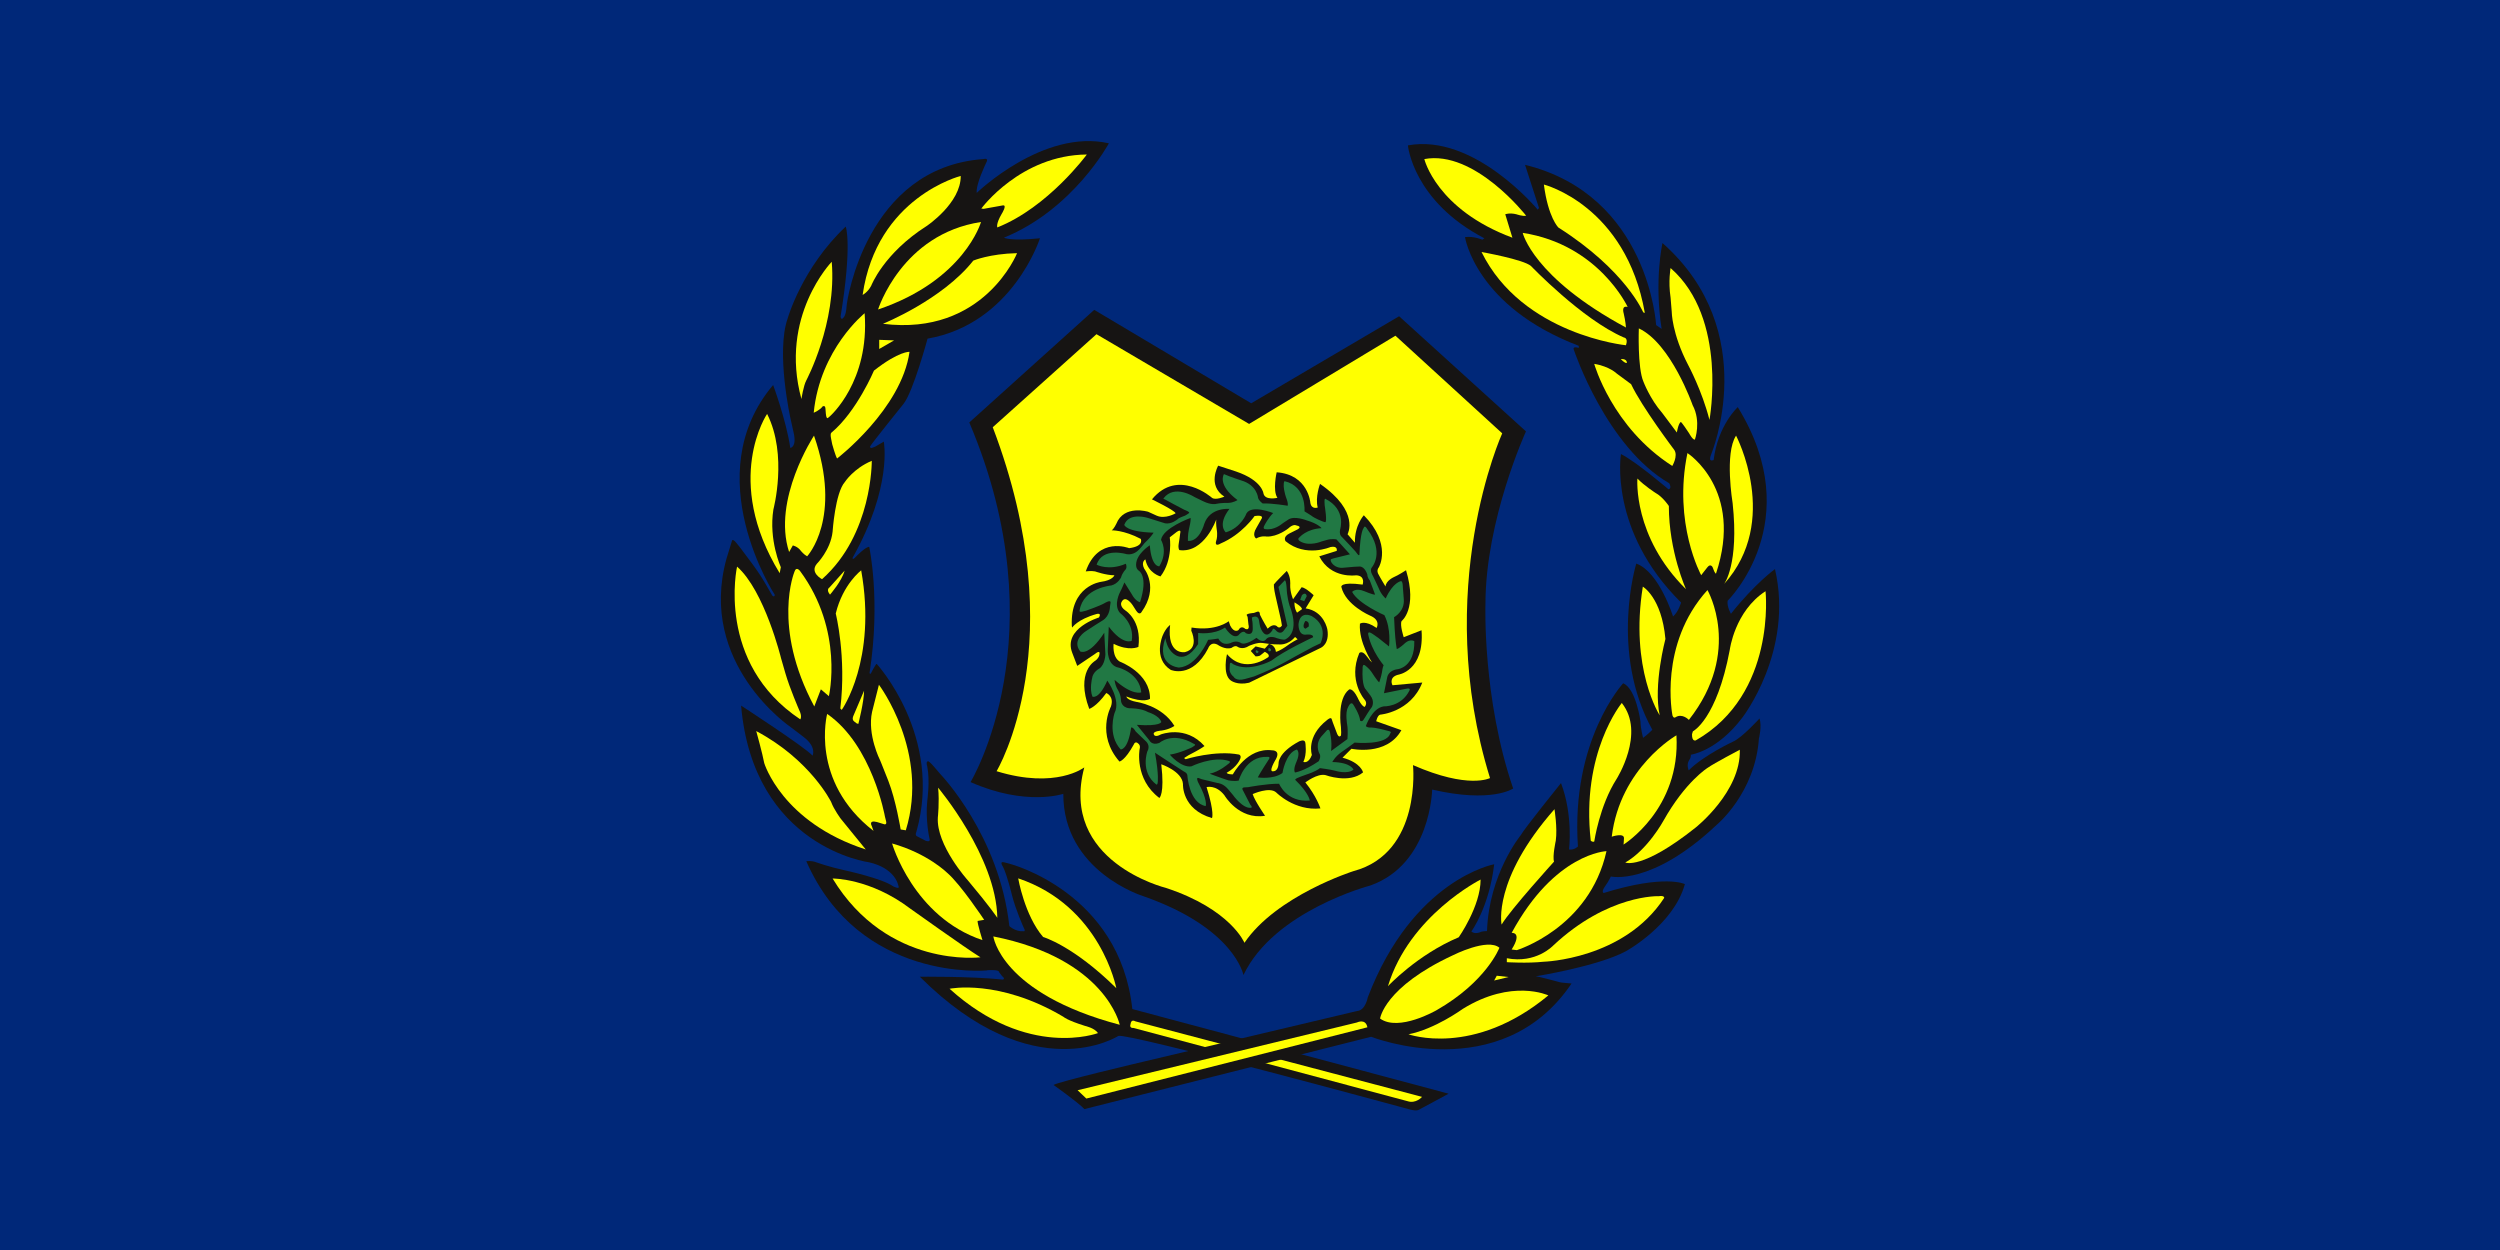 <?xml version="1.0" encoding="utf-8"?>
<!-- Generator: Adobe Illustrator 26.0.3, SVG Export Plug-In . SVG Version: 6.00 Build 0)  -->
<svg version="1.1" id="Layer_1" xmlns="http://www.w3.org/2000/svg" xmlns:xlink="http://www.w3.org/1999/xlink" x="0px" y="0px"
	 viewBox="0 0 2000 1000" style="enable-background:new 0 0 2000 1000;" xml:space="preserve">
<style type="text/css">
	.st0{fill-rule:evenodd;clip-rule:evenodd;fill:#002879;}
	.st1{fill:#161413;}
	.st2{fill:#FFFF00;}
	.st3{fill:#217844;}
</style>
<g>
	<rect class="st0" width="2000" height="1000"/>
	<g>
		<path class="st1" d="M1000.96,322.63L1119.28,253l101.49,92.1c0,0-32.41,70.78-32.41,138.16c0,0-2.56,75.05,22.17,147.54
			c0,0-17.05,11.94-64.81,0.85c0,0-1,59.59-49.47,76.76c0,0-77.09,20.18-101.49,71.63c0,0-7.01-37.55-80.16-63.11
			c0,0-64.12-19.75-63.96-81.87c0,0-29.85,10.23-74.2-9.38c0,0,71.29-117.48-1.01-287.71l99.94-90.09L1000.96,322.63z"/>
		<path class="st2" d="M794.2,341.79l82.98-74.44l122.09,71.79l117.08-70.57l85.42,78.1c0,0-56.59,124.47-9.76,275.78
			c0,0-17.08,9.15-61.62-10.37c0,0,7.32,70.16-47.59,84.81c0,0-61.62,19.53-87.25,57.35c0,0-10.98-26.85-62.84-43.93
			c0,0-85.42-20.9-65.28-96.4c0,0-22.58,17.69-70.17,3.05C797.25,616.96,859.64,513.7,794.2,341.79L794.2,341.79z"/>
		<path class="st1" d="M1091.66,565.57c0,0,2.79-2.79,0-5.89c0,0-13.51-15.27-4.22-37.27c0,0,2.04-2.14,5.15,1.64
			c3.23,3.92,3.1,4.03,3.1,4.03l1.96,1.91c0,0-10.88-16.33-9.7-31.03c0,0,4.03-3.1,13.32,3.41c0,0,3.72-6.2-5.27-9.91
			c0,0-19.51-8.36-22.92-22.92c0,0-1.24-4.34,17.04-1.86c0,0,2.48-7.13-5.27-7.44c0,0-20.14,3.1-29.43-15.18l13.94-4.34
			c0,0,1.24-4.34-4.96-3.1c0,0-19.83,8.68-35.94-4.65c0,0-2.48-3.41,3.09-6.2c5.58-2.79,5.58-2.79,5.58-2.79s5.89-2.48-0.31-3.72
			c0,0-2.25-1.26-6.2,2.48c0,0-8.37,6.82-17.35,6.51c0,0-4.03-0.93-8.37,1.55c0,0-3.72-2.17,0.31-8.67l4.03-7.13
			c0,0,2.48-3.41-5.58-2.17c0,0-10.22,14.87-27.26,22c0,0-5.58,3.72-3.1-3.41c0,0,0.93-3.41,0-8.36c0,0-0.62-3.72-0.31-7.44
			c0,0-9.48,27.1-29.43,24.47c0,0-1.24-0.93-0.62-4.96c0.62-4.03,0.62-4.03,0.62-4.03l0.62-4.65c0,0,1.16-3.67-2.79-0.93l-5.58,4.34
			c0,0,2.79,17.97-7.43,31.29c0,0-9.91-2.48-12.08-13.63c0,0-3.72,1.86-0.93,7.44c0,0,12.09,14.87-2.17,34.7c0,0-1.55,3.1-4.34-1.24
			c-2.79-4.34-2.79-4.34-2.79-4.34s-5.89-8.98-8.98-2.17c0,0-1.6,3.17,3.35,6.57c0,0,13.07,7.99,10.28,29.05
			c0,0-7.43,3.72-19.83-2.48c0,0-1.34,10.55,4.96,14.25c0,0,24.47,8.98,24.16,29.74c0,0-4.65,3.72-18.9-1.86c0,0,0,2.79,8.05,4.34
			c0,0,20.45,2.78,30.36,19.21c0,0-3.72,2.79-10.22,3.72c0,0-7.49,0.44-6.2,3.1c0,0,0.62,2.79,5.58,0c0,0,19.76-7.81,34.92,9.29
			c0,0-2.39,1.86-7.66,4.65c-5.27,2.79-5.27,2.79-5.27,2.79l-3.41,2.17l1.24,0.93c0,0,23.86-7.44,42.75-3.72c0,0,2.08,0.66,0.93,3.4
			c0,0-2.35,6.49-10.84,11.16c0,0,0.33,1.36,4.96,1.24c0,0,11.46-21.69,31.29-19.21c0,0,7.12-0.31,3.1,7.13c0,0-6.65,10.75-1.86,9.6
			c0,0,3.67,0.18,4.03-6.2c0,0-0.93-8.36,16.42-17.66c0,0,4.4-2.21,4.96,0.93c0,0,1.55,8.98-1.55,15.49c0,0,4.03,1.86,6.82-5.58
			c0,0-4.95-14.56,12.08-27.88c0,0,3.09-2.77,3.72-0.93c0.95,2.78,0.93,2.79,0.93,2.79l3.41,8.98c0,0,1.24,3.41,2.79,1.86
			c0,0,0.9,0.47,0.31-7.12c0,0-3.41-22.3,6.51-30.05c0,0,2.73-1.71,6.82,6.5C1086.09,558.13,1088.87,564.64,1091.66,565.57z
			 M1021.34,377.83c25.4,1.86,26.95,24.47,26.95,24.47c0.93,5.58,5.89,3.72,5.89,3.72c-2.17-8.36,1.86-18.9,1.86-18.9
			c32.22,22.31,22,40.27,22,40.27l5.89,6.81c-0.31-13.94,7.13-21.99,7.13-21.99c22.73,23.31,12.08,41.51,12.08,41.51
			c-2.17,2.79-0.62,5.27-0.62,5.27c1.55,3.1,5.89,10.22,5.89,10.22c0.31-4.65,6.51-7.43,6.51-7.43c3.72-1.55,9.91-5.58,9.91-5.58
			c9.29,30.98-3.55,40.64-3.55,40.64c-1.55,3.1,1.69,12.95,1.69,12.95l14.25-5.58c2.48,32.84-18.9,35.63-18.9,35.63
			c-7.75,2.17-4.34,8.37-4.34,8.37l23.85-2.17c-9.3,23.85-33.77,25.71-33.77,25.71c-2.17,0.62-3.1,5.27-3.1,5.27l20.14,7.13
			c-11.77,21.07-39.96,14.87-39.96,14.87l-7.13,7.13c14.87,4.02,16.42,11.77,16.42,11.77c-11.15,9.29-30.05,2.17-30.05,2.17
			c-6.51-1.55-16.11,5.89-16.11,5.89c8.67,10.53,12.08,20.76,12.08,20.76c-20.76,2.17-35.32-12.7-35.32-12.7
			c-5.27-4.96-18.9,1.24-18.9,1.24c1.55,5.27,9.91,17.35,9.91,17.35c-21.07,3.41-32.53-16.42-32.53-16.42
			c-6.82-8.68-14.25-6.51-14.25-6.51c6.51,20.76,4.34,24.78,4.34,24.78c-24.47-7.12-23.23-27.26-23.23-27.26
			c-0.62-10.22-17.35-15.8-17.35-15.8c2.79,24.16-1.55,26.95-1.55,26.95c-20.14-15.18-15.8-39.03-15.8-39.03
			c0.94-3.16-0.93-4.34-0.93-4.34c-2.6-2.71-3.72,0.62-3.72,0.62c-7.13,13.01-11.46,13.63-11.46,13.63
			c-18.9-21.69-6.82-43.99-6.82-43.99c2.79-8.36-3.72-10.84-3.72-10.84c-8.06,11.15-13.63,12.7-13.63,12.7
			c-11.15-29.74,4.65-38.41,4.65-38.41c3.1-2.17,3.41-4.65,3.41-4.65c1.24-4.96-3.41-0.93-3.41-0.93l-14.25,9.6l-4.03-10.53
			c-7.44-19.52,21.38-28.19,21.38-28.19c2.48-4.03-1.86-2.79-1.86-2.79c-15.49,4.34-19.52,10.84-19.52,10.84l-0.31-1.24
			c-1.55-32.22,23.23-35.32,23.23-35.32c9.6-1.24,10.84-5.27,10.84-5.27c-6.82,0-15.49-3.1-15.49-3.1c-3.1-0.62-7.44,0-7.44,0
			c9.91-28.5,34.7-18.59,34.7-18.59c12.39-1.55,9.29-7.44,9.29-7.44c-13.63-7.12-23.24-6.82-23.24-6.82
			c1.86-1.24,3.72-5.27,3.72-5.27c6.2-15.49,25.4-9.6,25.4-9.6s0,0,6.82,3.1c6.82,3.1,15.18-1.86,15.18-1.86
			c-0.31-2.17-18.9-11.15-18.9-11.15c20.88-25.39,48.02-1.24,48.02-1.24c2.79,2.17,9.91-0.93,9.91-0.93
			c-13.94-8.98-4.96-24.78-4.96-24.78l14.25,4.65c21.07,7.13,22,17.66,22,17.66c1.32,5.77,11.15,3.41,11.15,3.41
			C1017.93,392.39,1021.34,377.83,1021.34,377.83z"/>
		<path class="st1" d="M905.86,807.25l253.05,67.72l-23.79,12.81c0,0-1.37,1.37-7.32-0.23s-5.95-1.6-5.95-1.6
			s-219.19-59.72-227.2-57.2c0,0-67.5,43.7-158.79-47.36c0,0,40.38-0.46,66.58,2.29c0,0,1.37-0.69,0.23-1.83
			c-1.14-1.14-1.14-1.14-1.14-1.14l-2.29-2.98c0,0,0.34-1.49-4.35-1.6c-5.5-0.14-5.49,0.23-5.49,0.23s-101.82,9.61-144.37-87.4
			c0,0,4.12-0.68,8.01,0.92c0,0,10.3,3.66,22.88,6.4c0,0,29.74,6.41,38.67,12.81c0,0,5.03,2.52,4.35,0.23
			c-0.69-2.29-0.69-2.29-0.69-2.29s-2.97-12.58-22.88-17.16c0,0-92.66-11.9-102.5-125.39c0,0,51.02,33.18,57.2,40.04
			c0,0,3.43-6.86-7.09-14.87c-10.52-8.01-10.52-8.01-10.52-8.01s-74.59-50.56-51.25-134.76l4.42-14.41c0,0,0.46-1.83,3.43,1.83
			c2.97,3.66,2.97,3.66,2.97,3.66c17.07,22.53,16.71,22.87,25.78,38.44c0,0,1.6,1.83,2.06-0.46c0,0-62.46-95.64-1.37-167.94
			c0,0,10.52,28.37,13.73,50.34c0,0,5.26-0.46,2.74-11.9C632.44,335,632.44,335,632.44,335s-11.9-53.08-2.29-80.31
			c0,0,11.44-40.5,46.45-73.45c0,0,5.34,14.26-4.12,71.84c0,0,0.23,4.12,2.74,0.46c0,0,1.37-1.6,1.83-6.18
			c0.46-4.58,0.46-4.58,0.46-4.58s14.87-108.91,109.37-115.54c0,0,4.58-1.3,2.06,2.97c0,0-8.47,17.39-7.55,24.1
			c0,0,53.31-51.56,105.71-39.66c0,0-28.37,52.85-83.97,75.5c0,0,5.26,2.97,28.83,0.46c0,0-21.74,68.41-89.92,80.31
			c0,0-11.44,42.33-19.22,52.17c0,0-25.63,31.8-26.77,34.09c0,0-0.23,1.83,2.06,0.92c2.29-0.92,2.29-0.92,2.29-0.92l6.64-3.89
			c0,0,7.09,35.92-24.94,92.89c0,0-0.46,2.52,2.52-0.69c0,0,7.55-8.01,10.75-8.01c0,0,9.38,43.02,0.23,101.13l0.92,0.46
			c0,0,3.66-7.32,4.8-8.01c0,0,53.31,58.11,31.8,134.3c0,0-1.6,3.2,0.92,3.89c0,0,5.03,2.52,6.63,3.43c0,0,3.89,1.37,2.97-1.6
			c0,0-3.43-14.42-1.83-30.43c0,0,2.29-15.79,0-27.45c0,0-1.14-3.43,0-3.66c0,0-0.23-2.75,5.26,3.66c5.49,6.41,5.49,6.41,5.49,6.41
			s46.9,48.73,54.91,121.26c0,0,4.8,4.58,11.21,4.12c0,0,2.29,0.69,0.23-2.97c0,0-6.41-14.19-9.38-26.08c0,0-3.66-15.33-7.09-22.42
			c0,0-3.43-4.81,0.92-3.66c4.35,1.14,4.35,1.14,4.35,1.14S895.79,713.67,905.86,807.25L905.86,807.25z"/>
		<path class="st3" d="M1018.53,410.43c0,0-17.01-6.84-21.3,0.2c0,0-4.11,11.53-16.61,15.25c0,0-7.04-5.86,2.93-18.76
			c0,0-15.44-1.56-20.13,11.92c0,0-3.71,14.46-13.1,13.68c0,0-0.2-4.69,0.78-9.19c0.98-4.5,0.98-4.5,0.98-4.5s0.59-2.93,0.39-4.69
			c0,0-22.28,8.01-23.65,17.59c0,0,5.86,9.19-1.37,21.11c0,0-6.25,0.98-7.62-16.81c0,0-10.75,6.84-10.95,15.24
			c0,0-0.39,3.32,2.15,5.08c0,0,7.82,4.11,0.98,25.21c0,0-3.52-0.58-6.64-6.45l-5.86-9.38c0,0-1.76,4.5-3.32,7.43
			c0,0-5.86,10.55-0.2,17c0,0,11.73,8.21,9.38,22.28c0,0-6.84,3.91-18.37-11.33l-0.78,18.37c0,0-0.78,12.7,8.79,14.46
			c0,0,16.61,4.3,17.98,19.74c0,0-6.84,2.93-21.3-9.97c0,0,0,3.12,2.15,7.23c0,0,2.93,4.11,2.93,9.38c0,0,0.19,5.28,6.45,6.06
			c0,0,9.77-0.2,15.24,3.13c0,0,8.8,2.54,10.55,7.82c0,0-0.39,3.71-19.54,2.34l9.97,12.32c0,0,1.96,4.49,8.01,2.15
			c0,0,10.36-9.38,27.36,0.59c0,0,2.35,0.59,0.59,1.76c-1.76,1.17-1.76,1.17-1.76,1.17s-9.77,4.69-17.79,5.86
			c0,0,8.8,10.56,17.2,9.38c0,0,17.39-8.6,30.1-4.3c0,0,2.15,0.59-0.59,2.35c0,0-7.04,6.26-14.85,7.82c0,0,6.65,2.54,10.75,3.91
			c4.1,1.37,4.1,1.37,4.1,1.37s4.5,0.98,8.41,0.2c0,0,5.28-19.74,22.87-18.96c0,0,2.74-0.39,1.37,1.76
			c-1.37,2.15-1.37,2.15-1.37,2.15s-5.86,8.99-7.62,12.51c0,0,12.31,1.96,19.74-3.52c0,0,2.54-16.22,11.53-18.76
			c0,0,3.13,2.15-0.39,9.97c0,0-2.74,5.67-1.17,8.41c0,0,7.23-0.98,18.96-8.99c0,0,2.54-3.71,0.39-6.64c0,0-3.91-7.82,2.93-14.46
			l3.32-3.71c0,0,1.76-1.56,2.34,1.37c0,0,1.96,6.65,0.98,15.24l13.09-9.58c0,0,0.59-7.04-0.2-11.34c0,0-1.76-9.77,0.59-13.88
			c0,0,2.35-6.06,4.5-1.96c0,0,4.88,7.43,5.28,12.51c0,0,1.37,1.17,2.54-0.59c1.17-1.76,1.17-1.76,1.17-1.76s3.71-6.25,5.67-8.6
			c0,0,2.54-4.3-1.17-9.19c-3.71-4.89-3.71-4.89-3.71-4.89s-3.32-2.35-2.54-17.2c0,0-0.2-4.11,2.54-1.56c0,0,3.03,2.46,4.5,4.69
			c0,0,4.69,7.43,6.26,8.4c0,0,1.56-4.5,2.15-7.82c0,0,0.59-4.69,1.37-5.86c0,0-9.63-11.31-12.31-24.43c0,0-0.97-3.71,3.52-0.59
			c4.49,3.13,4.49,3.13,4.49,3.13l8.6,6.84c0,0,1.95-13.88-3.71-25.02c0,0-20.72-8.99-25.8-18.57c0,0,2.74-3.52,9.77-0.59
			c0,0,6.84,2.93,8.6,2.74c0,0-2.74-7.62-4.3-11.53c0,0-1.76-1.56-1.95-4.69c0,0-1.95-6.45-6.26-6.25c-4.3,0.2-4.3,0.2-4.3,0.2
			l-8.79,0.78c0,0-5.8,0.91-9.19-4.1c0,0-1.66-2.44,0-2.93c1.95-0.58,1.95-0.59,1.95-0.59l12.73-3.14l-10.78-11.91
			c0,0-3.52-0.78-7.62,0.39c-4.11,1.17-4.11,1.17-4.11,1.17s-10.26,4.47-17.59-0.19c0,0-2.54-1.51-0.2-3.13
			c0,0,5.67-6.65,17.59-7.23c0,0-2.54-3.52-11.92-6.25c0,0-9.59-3.81-14.46-0.78c-3.65,2.27-5.53,3.76-5.53,3.76
			s-6.01,5.04-12.84,4.06c0,0-2.93,0.19-0.78-3.32C1011.69,420.01,1014.61,414.34,1018.53,410.43L1018.53,410.43z M1029.56,399.91
			c-2.6-6.71-2.59-11.14-2.59-11.14c-0.15-3.81,0.76-3.81,0.76-3.81c17.69,4.12,15.86,24.1,15.86,24.1
			c2.36,1.55,5.34,3.36,5.34,3.36c2.74,2.29,9.15,4.73,9.15,4.73s0,0,1.98,0.61c1.98,0.61-0.31-13.42-0.31-13.42s0,0-0.15-2.75
			c-0.15-2.74,0.61-2.59,0.61-2.59c17.23,8.69,11.9,24.56,11.9,24.56c-0.92,4.42,1.22,5.8,1.22,5.8c1.37,1.22,11.14,11.9,11.14,11.9
			s0,0,1.37,1.83c1.37,1.83,1.68,0.76,1.68,0.76c0.76-19.07,3.36-21.36,3.36-21.36c0.92-3.05,2.9,0.76,2.9,0.76
			c14.19,18.61,3.81,30.51,3.81,30.51c-2.29,2.59,0.76,7.02,0.76,7.02c1.99,4,4.55,9.65,4.55,9.65c2.11,5.5,5.67,8.35,5.67,8.35
			c5.8-12.96,12.2-13.88,12.2-13.88c1.53-0.15,1.52,4.88,1.52,4.88s0,0,0.76,9.76c0.76,9.76-7.78,14.19-7.78,14.19l0.46,9.3
			c0.61,10.68,1.68,16.17,1.68,16.17c1.68,0,7.02-5.04,7.02-5.04c3.97-3.2,7.02-1.22,7.02-1.22c0.46,21.05-13.27,22.42-13.27,22.42
			c-7.63,0.92-8.39,6.41-8.39,6.41l-2.6,12.81c1.37-0.31,15.1-3.05,15.1-3.05s0,0,3.2-0.61c3.2-0.61,2.14,1.37,2.14,1.37
			c-6.56,13.42-20.59,12.81-20.59,12.81c-9.45,1.37-14.34,15.71-14.34,15.71c0.61,1.07,2.74,1.22,2.74,1.22
			c4.73-0.3,13.42,2.29,13.42,2.29s0,0,2.44,0.61c2.44,0.61,0.91,1.83,0.91,1.83c-2.9,9.91-28.52,7.32-28.52,7.32l-5.34,3.96
			c0,0,0,0-5.18,3.66c-5.18,3.66-7.32,7.93-7.32,7.93c15.1,0.31,16.93,6.1,16.93,6.1c-4.88,3.97-14.49,0.92-14.49,0.92
			c-3.66-1.07-12.36-2.14-12.36-2.14c-3.51,2.9-10.52,5.03-10.52,5.03s0,0-5.03,1.83c-5.03,1.83-4.12,2.59-4.12,2.59
			c10.98,10.68,11.59,16.47,11.59,16.47c-18.61,1.68-24.55-13.42-24.55-13.42c-9.91-0.15-24.86,2.75-24.86,2.75s0,0-2.9,0.15
			c-2.9,0.15-1.07,2.6-1.07,2.6l5.64,10.98c0,0,0,0,0.92,1.22c0.91,1.22-0.15,1.53-0.15,1.53c-6.71,0.91-14.49-10.22-14.49-10.22
			s0,0-3.97-4.73c-3.97-4.73-8.39-4.88-8.39-4.88l-12.66-3.05c0,0,0,0-2.44-0.92c-2.44-0.91-0.46,3.36-0.46,3.36
			c7.93,14.49,6.1,19.07,6.1,19.07c-13.27-2.44-14.64-24.25-14.64-24.25c0-2.29-2.75-3.36-2.75-3.36
			c-5.19-3.2-23.19-15.1-23.19-15.1c3.35,18.45,2.14,24.1,2.14,24.1c-0.15,1.83-1.07,1.37-1.07,1.37
			c-13.12-10.07-7.17-26.54-7.17-26.54c2.9-5.04-1.53-8.39-1.53-8.39c-5.19-4.88-7.78-7.48-7.78-7.48c-2.29-3.97-3.66-3.2-3.66-3.2
			c-2.59,18.31-8.39,17.54-8.39,17.54c-10.83-11.9-4.88-29.13-4.88-29.13c5.34-10.52-5.8-25.93-5.8-25.93
			c-6.86,15.56-11.9,12.81-11.9,12.81c-2.44-6.1-0.31-14.49-0.31-14.49c0.61-5.34,5.8-7.93,5.8-7.93
			c4.73-3.36,4.88-11.44,4.88-11.44l-0.91-17.23c-12.51,19.22-19.22,14.95-19.22,14.95c-7.32-9.3,4.88-16.47,4.88-16.47
			c1.83-1.37,13.12-8.39,13.12-8.39c5.8-3.51,5.79-10.98,5.79-10.98s0,0,0.46-3.05c0.46-3.05-4.88,0.31-4.88,0.31
			c-3.66,2.14-14.64,5.95-14.64,5.95s0,0-3.05,0.76c-3.05,0.76-2.13-1.22-2.13-1.22c2.92-17.8,25.32-19.68,25.32-19.68
			c5.34-1.37,7.78-6.41,7.78-6.41c1.07-3.97,3.81-6.56,3.81-6.56c1.22-2.14,0-4.42,0-4.42c-13.73,5.95-23.34,0.76-23.34,0.76
			c4.73-14.49,24.1-8.39,24.1-8.39c5.49,0.92,9.3-3.2,9.3-3.2c1.37-1.07,4.88-5.64,4.88-5.64s0,0,2.75-2.75
			c2.74-2.75,4.57-5.64,4.57-5.64c-22.27-0.61-23.49-6.25-23.49-6.25c3.81-10.52,19.07-5.49,19.07-5.49
			c4.88,1.53,13.58,4.27,13.58,4.27c5.03,0.91,9.76-3.05,9.76-3.05c1.22-1.37,4.88-2.59,4.88-2.59c1.53-0.3,4.12-2.29,4.12-2.29
			c2.29-0.92-3.36-2.9-3.36-2.9c-3.51-1.68-15.41-8.24-15.41-8.24c-1.83-0.61-1.22-0.92-1.22-0.92c8.69-11.59,24.71-1.07,24.71-1.07
			s0,0,6.86,3.35c6.86,3.35,10.52,2.14,10.52,2.14c3.81-0.91,9.61-0.76,9.61-0.76c4.42-0.15,7.47-2.29,7.47-2.29
			c-16.63-12.36-10.83-20.75-10.83-20.75c4.73,2.14,13.73,5.03,13.73,5.03c12.81,3.66,13.58,14.03,13.58,14.03
			c0.61,2.29,3.66,4.42,3.66,4.42c7.47-0.31,19.98,1.83,19.98,1.83C1030.63,402.81,1029.56,399.91,1029.56,399.91L1029.56,399.91z"
			/>
		<path class="st1" d="M1019.08,467.46c0.01-0.56,0.03-0.89,0.03-0.89S1019.01,467.25,1019.08,467.46z"/>
		<path class="st1" d="M1037.65,490.13c0,0-2.29-2.97-2.06-8.24c0,0,6.18,3.43,5.95,5.49L1037.65,490.13z M1028.26,517.59
			c0,0-4.58,3.2-7.55,3.89c0,0-0.23-5.18-5.37-6.38c2.57,0.29,5.53,0.53,7.66,0.43c0,0,7.09,1.14,13.04-5.95l2.06,1.83
			C1038.1,511.41,1033.07,513.93,1028.26,517.59L1028.26,517.59z M1061.9,503.63c0,0-2.46-14.68-17.39-16.93l6.41-10.52
			c0,0-6.18-5.95-9.61-6.41l-6.86,9.61c0,0-2.52-5.72-2.29-11.67c0,0,0.69-6.18-2.74-10.98c0,0-9.61,9.61-10.07,10.52
			c-0.16,0.31-0.23,0.32-0.26,0.21c-0.01,1.08,0.04,3.02,0.49,5.28c0.69,3.43,0.69,3.43,0.69,3.43l4.58,20.13l0.69,4.12
			c0,0-1.37,2.52-3.43,1.14c0,0-2.74-3.89-8.01,1.37c0,0-4.12-6.86-6.18-11.21c0,0,0.23-3.2-2.29-2.29
			c-2.52,0.91-2.52,0.91-2.52,0.91s-6.41,0.46-5.72,1.83c0.69,1.37,0.69,1.37,0.69,1.37s0.69,5.72,0.69,6.18c0,0,1.37,4.8-2.52,3.43
			c0,0-3.2-3.43-5.49,0.92c0,0-3.43,2.74-6.63-3.66l-1.14-3.43c0,0-10.07,8.24-29.74,5.04l-0.23,2.52c0,0,6.86,14.19-5.03,17.16
			c0,0-14.64,2.75-11.9-21.74c0,0-3.36,2.21-5.95,8.47c0,0-8.01,18.3,6.41,27.46c0,0,17.16,7.55,29.97-17.16
			c0,0,1.83-5.95,7.55-2.97c0,0,5.95,4.35,11.21,2.52c0,0,2.97-2.52,5.03-0.69c0,0,3.8,2.52,8.99-0.92c0,0,6.57-2.97,10.68-2.29
			c0,0,2.01,0.32,4.6,0.63c0.21,0.03,0.43,0.05,0.65,0.07l-3.42,3.87l-7.32-1.83l-3.89,3.66l3.89,4.35c0,0,2.97,0,3.89-0.92
			l3.43-2.74c0,0,4.35,1.83,2.97,4.12c0,0-18.99,14.42-33.18-2.29c0,0-3.89,16.02,2.97,21.05c0,0,5.17,4.12,14.71,1.83l57.36-27.91
			C1056.63,518.27,1063.81,515.24,1061.9,503.63L1061.9,503.63z"/>
		<path class="st3" d="M1043.36,480.98l2.06-4.12c-0.91-3.89-3.89-0.69-3.89-0.69l-1.38,3.66L1043.36,480.98z M1004.47,521.02
			c0,0,0.69,2.29,1.6,1.37c0.91-0.91,0.91-0.91,0.91-0.91S1004.93,518.96,1004.47,521.02L1004.47,521.02z M1016.82,520.33
			c0.23-1.6-1.83-2.06-1.83-2.06l-0.46,1.83C1015.68,522.16,1016.82,520.33,1016.82,520.33z M1047.03,499.28c0,0,0-2.29-2.74-2.51
			c0,0-3.43,5.26,0.23,6.18l2.52-1.83V499.28z M1056.41,514.61l-6.18,2.97c-4.12,2.06-24.71,13.5-24.71,13.5s0,0-5.49,2.74
			c-5.49,2.75-16.7,7.32-16.7,7.32s0,0-7.32,2.06c-7.32,2.06-9.15-1.83-9.15-1.83c-3.2-2.51-3.2-5.72-3.2-5.72l0.23-4.58
			c0.46-2.06,2.52,0.23,2.52,0.23c12.88,6.98,30.66-2.75,30.66-2.75c9.84-7.78,33.41-18.76,33.41-18.76
			c0.23-2.97-5.95-2.06-5.95-2.06c-6.18,0.46-5.72-8.47-5.72-8.47c1.3-11.21,10.52-6.4,10.52-6.4
			C1063.5,501.11,1056.41,514.61,1056.41,514.61L1056.41,514.61z M1022.77,469.54l5.04-5.26c0,0,1.14-0.69,1.6,7.32
			c0,0,0,5.26,2.29,13.04c0,0,9.15,20.59-3.66,27c0,0-1.49,0.57-6.75-1.15c0,0-5.83-2.86-8.81,1.37c0,0-2.29,2.98-7.32-1.6
			c0,0-9.15,6.86-12.81,3.89c0,0-2.86-1.83-6.86-0.23c0,0-6.86,4.12-10.87-3.09c0,0-6.29,1.03-8.12,1.03c0,0-8.92,21.28-23.34,22.19
			c0,0-18.61-1.29-10.91-23.57c0,0,0.77,4.81,2.9,8.24c0,0,9.84,17.27,23.34-3.43v-8.92c0,0,12.36,1.83,21.51-4.35
			c0,0,5.95,9.84,10.75,6.18c0,0,3.66-4.92,5.83-1.71c0,0,5.72,3.09,5.61-3.78c-0.1-6.2-0.46-6.18-0.46-6.18l-0.23-2.52
			c0,0,4.94-2.81,5.72,2.52c0.69,4.69,1.15,5.49,1.15,5.49s3.66,11.21,9.61,2.06c0,0,0-2.52,2.52,0c0,0,3.43,4.58,6.64,0.23
			l2.74-3.66L1022.77,469.54z"/>
		<path class="st2" d="M664.01,475.72c0,0,9.61-10.98,11.67-19.22L663.56,470C663.56,470,660.58,471.6,664.01,475.72L664.01,475.72z
			"/>
		<path class="st2" d="M785.05,166.84c0,0,31.35-42.79,84.43-43.24c0,0-30.89,42.18-71.61,58.34c0,0-1.37-2.52,3.43-10.75
			c0,0,4.8-7.55,0.92-6.86l-15.33,2.75L785.05,166.84z"/>
		<path class="st2" d="M706.34,259.04c0,0,47.59-19.22,72.3-50.56c0,0,13.04-5.49,35.01-5.95
			C813.65,202.53,787.11,269.11,706.34,259.04L706.34,259.04z"/>
		<path class="st2" d="M702.45,247.6c0,0,18.84-60.33,82.37-70.01C784.82,177.59,771.55,224.27,702.45,247.6z"/>
		<path class="st2" d="M768.58,140.75c0,0-67.27,16.93-78.48,95.18c0,0,4.12-2.06,6.86-7.32c0,0,9.84-25.85,44.39-47.82
			C741.35,180.79,768.8,162.49,768.58,140.75z"/>
		<path class="st2" d="M665.39,209.39c0,0-42.33,43.7-24.25,109.82c0,0,1.6-10.52,3.89-14.87
			C645.02,304.35,669.51,258.59,665.39,209.39z"/>
		<path class="st2" d="M691.7,250.58c0,0-35.69,28.6-40.73,79.62c0,0,5.03-2.06,7.09-5.03c0,0,2.06-1.37,2.29,1.6
			c0.23,2.97,0.23,2.97,0.23,2.97s0.23,5.95,1.83,4.58c1.6-1.37,1.6-1.37,1.6-1.37S695.82,305.26,691.7,250.58L691.7,250.58z"/>
		<polygon class="st2" points="703.37,271.86 703.37,279.18 715.27,272.31 		"/>
		<path class="st2" d="M669.66,366.81c0,0,51.56-39.58,57.96-85.34c0,0-8.31-0.76-28.45,15.02c0,0-13.73,32.56-33.86,49.5
			c0,0-1.37,0.23-0.46,4.8c0.91,4.58,0.91,4.58,0.91,4.58S668.29,364.52,669.66,366.81L669.66,366.81z"/>
		<path class="st2" d="M613.68,331.12c0,0-35.69,52.62,10.07,127.44l0.92-4.8c0,0-9.84-21.74-5.95-46.22
			C618.71,407.53,630.38,364.06,613.68,331.12L613.68,331.12z"/>
		<path class="st2" d="M651.2,348.5c0,0-33.63,51.25-19.91,93.12l2.97-5.26c0,0,3.89,0.69,6.64,4.58c0,0,2.29,2.74,4.8,4.12
			C645.71,445.06,674.31,414.63,651.2,348.5L651.2,348.5z"/>
		<path class="st2" d="M697.42,368.64c0,0,0.69,58.8-39.81,94.72c0,0-10.07-5.26-4.12-12.35c0,0,10.98-10.98,12.58-25.63
			c0,0,2.06-31.12,9.84-39.81C675.91,385.57,682.78,374.82,697.42,368.64z"/>
		<path class="st2" d="M686.67,579.13c0,0,4.58-17.85,4.58-26.54l-8.47,19.91c0,0-1.6,2.97,0.46,4.58c2.06,1.6,2.06,1.6,2.06,1.6
			L686.67,579.13z"/>
		<path class="st2" d="M672.25,566.78l1.14,1.15c0,0,28.37-39.81,15.56-111.65c0,0-14.64,10.98-20.36,34.55
			C668.59,490.82,677.28,525.14,672.25,566.78z"/>
		<path class="st2" d="M656.69,551.45l6.41,5.49c0,0,12.35-52.4-23.11-100.21c0,0-2.97-3.89-4.35,0.46c0,0-18.53,43.93,15.79,108
			L656.69,551.45z"/>
		<path class="st2" d="M589.65,453.3c0,0-17.24,77.03,50.56,122.18c0,0,1.83-2.06-0.91-7.55c0,0-7.55-17.39-10.98-29.29
			c-3.43-11.9-3.43-11.9-3.43-11.9S611.62,472.52,589.65,453.3L589.65,453.3z"/>
		<path class="st2" d="M703.14,547.79c0,0,40.73,54,21.51,116.46l-4.12-0.69c0,0-3.84-23.55-9.91-38.97
			c-5.95-15.1-6.56-16.4-6.56-16.4s-10.37-20.36-6.41-38.67L703.14,547.79z"/>
		<path class="st2" d="M661.73,571.13c0,0-14.19,53.77,37.07,93.58l-1.37-3.89c0,0-2.97-5.03,4.12-3.2l5.26,1.6
			c0,0,2.97,1.37,2.06-2.29c-0.92-3.66-0.92-3.66-0.92-3.66S697.88,596.06,661.73,571.13L661.73,571.13z"/>
		<path class="st2" d="M604.98,584.85c0,0,5.03,18.08,6.41,25.63c0,0,14.19,47.36,81.22,69.1l-19.91-24.48c0,0-5.49-7.32-7.78-13.5
			C664.93,641.6,648.46,607.96,604.98,584.85z"/>
		<path class="st2" d="M750.5,630.16c0,0,46.45,55.14,47.36,104.11c0,0-5.49-8.47-23.57-29.97c0,0-25.4-28.14-24.02-50.34
			C750.27,653.95,751.64,641.67,750.5,630.16L750.5,630.16z"/>
		<path class="st2" d="M713.66,674.77c0,0,16.93,58.8,72.3,77.33c0,0-4.12-13.27-3.89-15.33l5.26-0.91c0,0-18.99-28.6-29.51-37.53
			C757.82,698.34,742.26,682.78,713.66,674.77z"/>
		<path class="st2" d="M784.36,765.84c0,0-74.36,9.26-118.29-63.03c0,0,29.97-0.34,62.23,24.14
			C728.31,726.94,772.47,758.51,784.36,765.84L784.36,765.84z"/>
		<path class="st2" d="M895.79,819.83c0,0-10.98-52.85-101.13-70.7C794.66,749.13,800.61,794.66,895.79,819.83z"/>
		<path class="st2" d="M893.04,790.54c0,0-12.36-65.67-78.48-87.86c0,0,5.03,29.51,19.91,46.9
			C834.47,749.59,858.49,756.45,893.04,790.54z"/>
		<path class="st2" d="M878.4,826.47c0,0-56.06,21.28-118.75-35.46c0,0,39.35-8.24,91.06,22.42c0,0,2.74,2.75,17.39,7.32
			C868.1,820.75,875.65,822.35,878.4,826.47L878.4,826.47z"/>
		<path class="st2" d="M908.37,817.09l229.26,60.4c0,0-4.81,5.72-11.67,3.43l-219.19-58.57c0,0-3.66,0.46-2.29-3.2
			C904.48,819.15,904.71,815.03,908.37,817.09z"/>
		<path class="st1" d="M1329.3,263.12l-4.4-3.04c0,0-5.76-103.86-104.87-128.21l11.17,34.51l-1.02,1.35
			c0,0-50.74-61.23-103.86-51.42c0,0,4.02,44.56,61.19,74.33l-1.65,1.11c0,0-7.11-3.05-13.87-2.03c0,0,8.46,55.48,91,86.94v1.69
			c0,0-5.75-2.03-3.72,2.03c0,0,25.71,77.05,76.12,106.23c0,0,2.44,4.16-0.6,4.84c0,0-26.03-22.27-38.03-28.2
			c0,0-10.08,61.25,48.1,118.76c0,0-2.03,7.44-6.42,11.17c0,0-11.17-35.86-29.43-42.29c0,0-21.65,70.37,12.86,132.95
			c0,0-4.74,4.74-7.44,6.43c0,0-2.03-8.13-2.03-12.86c0,0-3.38-26.38-13.87-30.79c0,0-41.95,45.33-36.19,130.58
			c0,0-3.05,3.05-7.11,2.37c0,0,3.38-27.4-6.43-53.11c0,0-29.43,36.53-32.14,41.61c0,0-25.48,30.96-27.06,76.79
			c0,0-4.06,0-5.75,1.01c0,0-4.06,1.69-6.77-0.68c0,0,14.21-19.28,18.27-53.79c0,0-64.96,11.84-101.15,106.56
			c0,0-1.85,10.42-8.46,10.82l-171.18,40.6c0,0-69.01,16.24-71.72,18.61c0,0,19.62,13.87,24.7,19.28l229.36-57.85
			c0,0,103.89,40.96,160.35-42.63c0,0-8.79-0.68-9.47-1.01c0,0-17.25-4.74-19.29-4.74c0,0,49.06-7.78,72.06-19.96
			c0,0,38.25-20.85,47.36-53.79c0,0-15.9-8.12-64.96,7.11c0,0-2.03-0.68,0.68-4.74c2.71-4.06,2.71-4.06,2.71-4.06l2.37-4.4
			c0,0,32.48,7.78,84.58-41.27c0,0,30.79-25.37,33.83-69.01c0,0,2.54-9.72,0.51-16.15c0,0-14.04,15.47-21.15,18.51
			c0,0-23.34,10.82-35.52,23c0,0-2.03-4.39,0.34-8.12c0,0,1.35-1.69,1.35-3.38v-1.01c0,0,20.98-2.71,41.28-29.77
			c0,0,41.27-53.12,26.05-118.74c0,0-16.01,11.52-35.23,35.77c0,0-3.33-5.66-2.66-10.4c0,0,64.61-63.26,8.12-154.94
			c0,0-15.9,14.55-19.29,42.29c0,0-4.74,2.37-2.03-4.4c0,0,41.27-98.11-38.9-169.15C1329.98,194.45,1323.21,224.22,1329.3,263.12
			L1329.3,263.12z"/>
		<path class="st2" d="M1220.91,172.56c0,0-41.18-52.85-81.45-45.3c0,0,9.61,40.27,70.47,62.92l-5.72-18.76c0,0,3.43-1.37,8.92,0
			C1213.13,171.41,1218.17,173.24,1220.91,172.56z"/>
		<path class="st2" d="M1235.1,147.62c0,0,65.67,16.7,80.77,102.73l-1.32-0.49c0,0-13.83-33.51-67.83-67.83
			C1246.71,182.03,1238.53,174.16,1235.1,147.62z"/>
		<path class="st2" d="M1300.76,262.02c0,0-0.23-4.58-1.83-11.44c0,0-2.06-6.41,3.2-5.03c0,0-23.11-49.88-83.97-59.26
			C1218.17,186.29,1226.32,221.95,1300.76,262.02z"/>
		<path class="st2" d="M1185.22,201.61c0,0,33.64,5.95,39.58,11.21c0,0,40.95,42.79,74.36,57.2c0,0,3.66,0.23,1.6,6.18
			C1300.76,276.2,1217.94,267.97,1185.22,201.61z"/>
		<path class="st2" d="M1301.45,290.39c0,0,0.69-3.43-4.81-3.2C1296.64,287.19,1299.5,290.64,1301.45,290.39z"/>
		<path class="st2" d="M1355.9,351.71c0,0,5.26-14.41-1.83-27.68c0,0-17.16-49.19-43.01-61.32c0,0-1.14,31.57,3.66,42.56
			c0,0,5.26,13.96,15.1,25.17l11.67,15.56c0,0,1.14-7.32,3.2-8.46c0,0,0.92,0.46,6.63,9.15
			C1351.32,346.67,1354.07,351.94,1355.9,351.71z"/>
		<path class="st2" d="M1367.57,335.92c0,0,15.1-81.22-31.12-121.49c0,0-1.96,10.56,0,23.57c0,0,0.46,5.26,0.92,11.21
			c0,0,0,17.62,13.27,43.01C1350.64,292.22,1361.63,312.58,1367.57,335.92z"/>
		<path class="st2" d="M1337.83,372.76c0,0,4.81-8.01,1.6-12.81c0,0-26.08-34.55-34.55-52.62c0,0-7.09-5.26-11.44-8.46
			c0,0-5.8-5.76-18.07-7.78C1275.37,291.07,1289.55,341.87,1337.83,372.76z"/>
		<path class="st2" d="M1349.95,362.46c0,0,45.3,29.06,22.88,96.32c0,0-0.7,0.93-2.76-5.02c0,0-1.58-3.22-4.1-0.01
			c-2.52,3.2-2.52,3.2-2.52,3.2l-2.51,3.2C1360.94,460.16,1338.26,418.91,1349.95,362.46z"/>
		<path class="st2" d="M1388.85,348.5c0,0,35.92,68.18-9.61,118.75c0,0,12.13-15.56,6.86-64.75
			C1386.1,402.5,1379.47,362.69,1388.85,348.5L1388.85,348.5z"/>
		<path class="st2" d="M1348.81,471.37c0,0-13.73-30.2-13.73-66.58c0,0-4.81-7.32-10.75-10.52c0,0-8.92-5.72-14.41-11.44
			C1309.92,382.82,1306.15,429.33,1348.81,471.37z"/>
		<path class="st2" d="M1365.97,472.05c0,0,28.37,48.96-14.87,103.87c0,0-5.18-5.56-10.67-2.13c0,0-1.54,1.3-2.46-1.44
			C1337.97,572.35,1326.55,515.52,1365.97,472.05L1365.97,472.05z"/>
		<path class="st2" d="M1412.42,472.97c0,0,9,82.32-55.79,119.34c0,0-3.18,1.3-3.01-4.94l0.69-2.29c0,0,19.06-9.53,29.51-65.21
			C1383.82,519.87,1387.71,488.99,1412.42,472.97L1412.42,472.97z"/>
		<path class="st2" d="M1327.76,572.27c0,0-24.07-37.23-13.5-102.96c0,0,15.1,8.69,18.08,41.87
			C1332.34,511.18,1322.5,548.02,1327.76,572.27L1327.76,572.27z"/>
		<path class="st2" d="M862.08,872.19l223.44-54.2c0,0,6.99-3.5,8.39,3.85l-224.84,57L862.08,872.19z"/>
		<path class="st2" d="M1110.35,788.97c0,0,23.43-25.17,56.65-39.16c0,0,17.48-24.83,17.48-46.16
			C1184.48,703.65,1127.49,732.32,1110.35,788.97z"/>
		<path class="st2" d="M1126.79,827.43c0,0,51.89,18.69,111.9-31.12c0,0-29.02-13.64-68.54,10.84
			C1170.14,807.15,1148.12,823.24,1126.79,827.43L1126.79,827.43z"/>
		<polygon class="st2" points="1195.32,784.42 1206.87,781.63 1197.42,780.58 		"/>
		<path class="st2" d="M1205.46,766.59v3.15c0,0,16.44,1.05,29.38-0.35c0,0,64.34-1.75,96.51-51.05c0,0,0.35-2.1-4.2-1.4
			c0,0-40.56-1.75-84.62,39.52C1242.53,756.45,1228.89,771.14,1205.46,766.59L1205.46,766.59z"/>
		<path class="st2" d="M1104.06,814.85c0,0,3.31-25.14,58.4-50.7c0,0,27.63-13.99,37.07-5.95c0,0-10.31,27.14-50.35,50
			C1149.17,808.2,1119.09,825.66,1104.06,814.85L1104.06,814.85z"/>
		<path class="st2" d="M1243.23,689.31c0,0-34.62,38.12-41.96,50.36c0,0-7.49-35.78,42.31-92.32c0,0,2.45,15.04,1.05,25.18
			C1244.63,672.53,1241.83,685.12,1243.23,689.31z"/>
		<path class="st2" d="M1285.19,680.92c0,0-41.26,1.4-75.88,65.39c0,0,8.9-0.9,0,13.29l4.14,0.51
			C1213.45,760.11,1271.56,742.46,1285.19,680.92L1285.19,680.92z"/>
		<path class="st2" d="M1297.43,562.38c0,0-32.78,39.62-24.83,110.15c0,0,1.4,1.4,2.8,0.7c0,0,4.2-28.67,17.83-50
			C1293.23,623.22,1316.67,586.51,1297.43,562.38z"/>
		<path class="st2" d="M1341.14,588.25c0,0-44.97,25.6-51.75,81.12c0,0,10.14-3.5,9.79,1.4c-0.35,4.9,0,0.7,0,0.7l-0.35,4.2
			C1298.83,675.67,1344.64,647.35,1341.14,588.25z"/>
		<path class="st2" d="M1391.84,599.79c0,0-20.63,10.84-25.53,14.34c0,0-17.83,10.84-35.67,42.66c0,0-12.59,23.08-30.42,33.22
			c0,0,13.28,6.29,56.3-27.97C1356.52,662.04,1392.89,633.36,1391.84,599.79L1391.84,599.79z"/>
	</g>
</g>
</svg>
